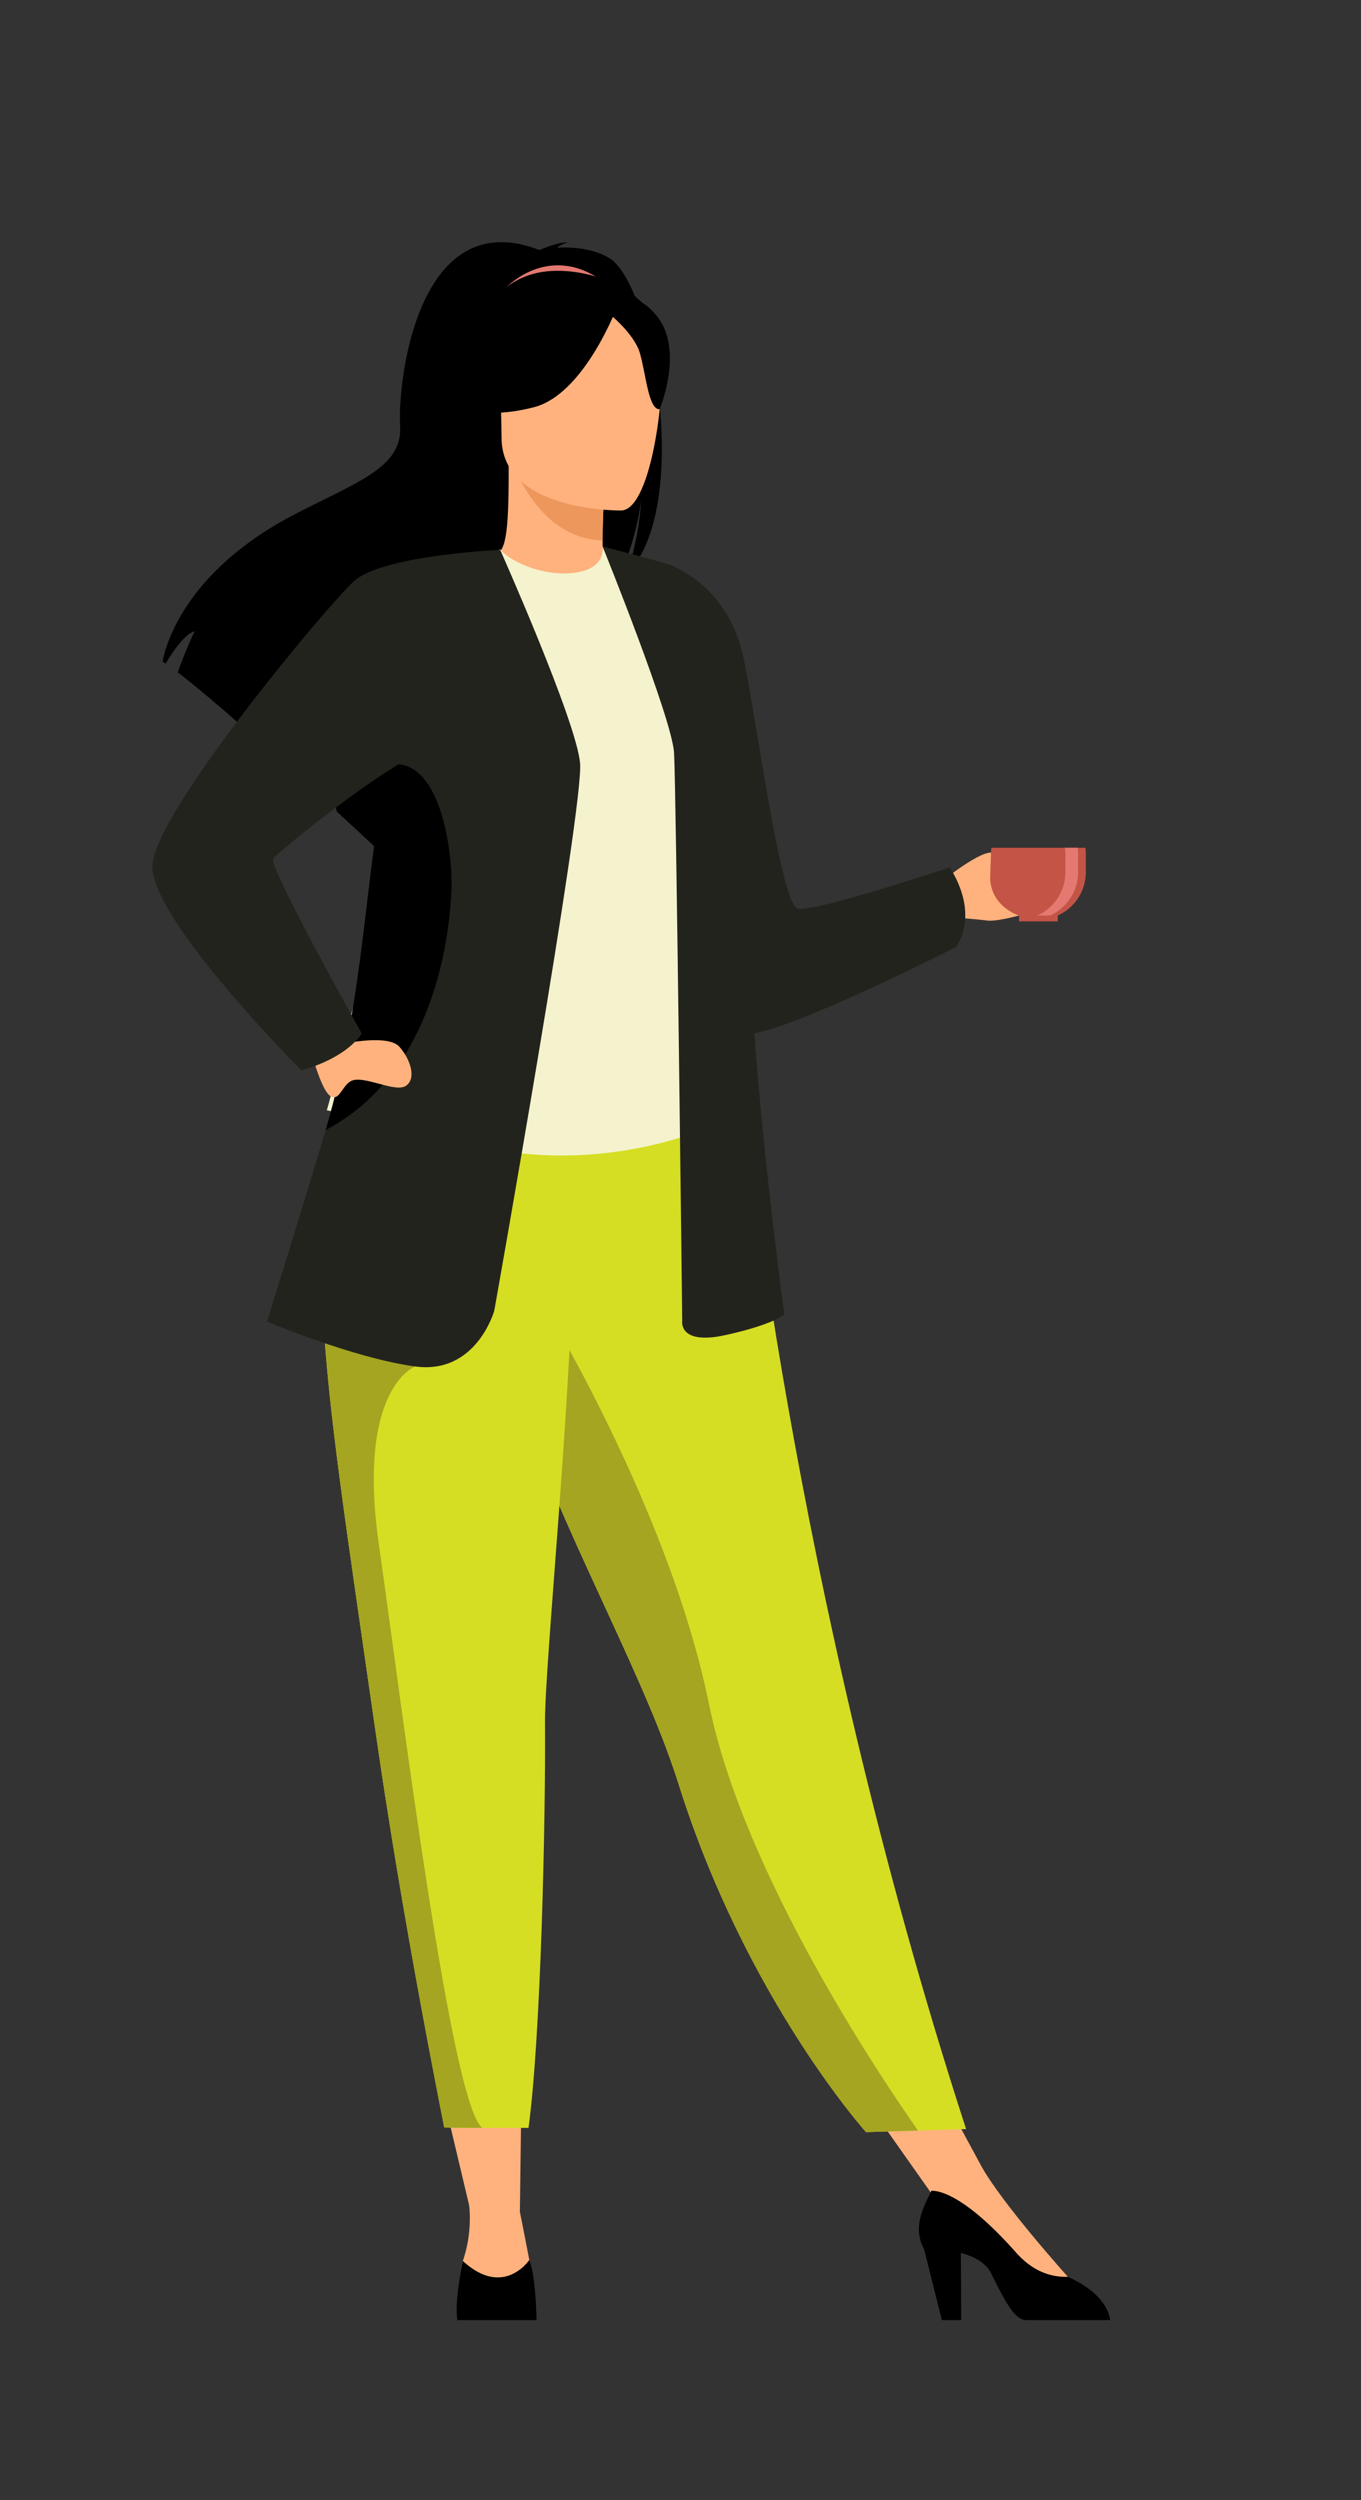 <svg xmlns="http://www.w3.org/2000/svg" width="354" height="650" viewBox="0 0 354 650">
  <rect x="0" y="0" width="354" height="650" fill="#333333" stroke="none"/>
  <g>
    <path d="M243.826,230.012S254,221.7,257.653,221.654s10.6-1.871,10.324-.683-6.122,2.74-5.117,3.288,9.5-1.735,11.878-.365,7.949,7.035,3.472,9.5-17.907,6.4-21.38,5.938-11.329-1-11.329-1Z" fill="#ffb27d"/>
    <polygon points="113.912 539.154 122.443 575.086 135.222 575.013 135.691 539.154 113.912 539.154" fill="#ffb27d"/>
    <polygon points="221.404 540.685 245.678 575.086 255.139 562.938 240.529 535.955 221.404 540.685" fill="#ffb27d"/>
    <path d="M171.656,106.216v-.007a1.568,1.568,0,0,0-.022-.264c-.16-1.79-.365-3.559-.607-5.321v-.007a116.389,116.389,0,0,0-3.062-15.2c-.738-2.653-1.542-5.131-2.412-7.361-.132-.343-.263-.665-.388-.994l-.007-.007c-2.076-5.065-4.444-8.7-6.863-10.08-4.415-2.506-9.7-2.777-13.4-2.565a6.285,6.285,0,0,1,2.828-1.338c-2.295-.343-7.411,1.93-7.411,1.93-31.9-12.287-36.912,34.675-36.24,45.588s-10.723,14.473-27.315,23.068c-31.664,16.4-34.441,38.367-34.441,38.367.241.146.5.314.775.5,1.571-2.66,4.809-7.66,7.535-8.413A112.254,112.254,0,0,0,46.236,174.8c4,3.048,9.473,7.66,15.393,12.828l.007.007c7.924,6.908,16.629,14.8,23.595,21.183-.051-2.185.036-5.278.833-6.915l1.33,8.012.176,1.044c4.444,4.087,7.945,7.346,9.721,9.013.183.168.344.322.49.453.519.482.8.745.8.745-.256-2.8,3.676-9.414,9.838-17.571.424-.57.87-1.147,1.323-1.732,1.981-2.573,4.166-5.27,6.5-8.041.84-1,1.688-2,2.565-3.018a.008.008,0,0,1,.008-.008c.7-.818,1.41-1.63,2.142-2.456l.007-.007c1.725-1.959,3.5-3.925,5.306-5.891,4.678-5.095,9.576-10.116,14.355-14.677,6.945-6.645,13.633-12.324,19.056-15.883.205-.3.4-.607.585-.922a32.961,32.961,0,0,0,2.609-5.379c.227-.57.439-1.148.636-1.725a78.239,78.239,0,0,0,3.282-13.815,80.124,80.124,0,0,1-2.273,14.078c-.2.746-.409,1.433-.621,2.069v.007a29.527,29.527,0,0,1-1.418,3.582,19.649,19.649,0,0,0,2.558-2.9,23.081,23.081,0,0,0,1.44-2.237C171.8,135.365,172.95,120.506,171.656,106.216Z"/>
    <path d="M158.423,152.578c.107.048-10.248,5.424-18.036,3.294-7.326-2-12.113-11.5-12.012-11.518,3.1-.616,4-4.88,3.931-23.2l1.4.276,23.583,4.67s-.537,7.421-.553,14.413C156.723,146.383,157.079,151.951,158.423,152.578Z" fill="#ffb27d"/>
    <path d="M131.754,74.67s11.634-12.385,26.24-.634C157.994,74.036,149.493,72.566,131.754,74.67Z" fill="#e37970"/>
    <path d="M157.292,126.1s-.537,7.421-.553,14.413c-13.2-.372-20.172-12.41-23.03-19.083Z" fill="#ed975d"/>
    <path d="M131.273,118.862s-6.916-10.927-8.576-20.271c-1.184-6.67,2.213-31.4,27.061-27.836a33.768,33.768,0,0,1,14,5.293c5.395,3.644,13.181,11.51,4.475,33.087l-2.261,7.289Z"/>
    <path d="M251.287,553.508l-12.5.383-13.531.414s-31.254-34.8-48.786-90.581q-.613-1.944-1.3-3.937c-9.595-27.976-29.486-63.093-39.968-94.879-1.668-5.062-3.166-9.828-4.51-14.339-.43-1.445-.85-2.863-1.248-4.26-7.725-26.84-9.962-44.462-12.023-63.29l75.69.606S205.333,412.191,251.287,553.508Z" fill="#d6de23"/>
    <path d="M182.517,240.133c-.19,36.017,5.284,51.47,5.284,51.47s-32.408,16.465-70.924,4.345c-.454-.143-31.892-7.318-31.892-7.318.645-1.458,6.377-25.731,7-27.068,8.132-17.463,14.306-25.121,15.271-30.489A114.192,114.192,0,0,0,108.2,200.9a242.1,242.1,0,0,0-9.339-47.388c10.495-2.388,20.323-6.584,31.246-10.68,2.512,3.129,10.193,6.4,16.856,6.252,7.672-.168,10.16-3.453,9.762-7.039,8.176,4.55,14.7,8.847,14.7,8.847,6.948,12.071,21.041,23.792,22.062,42.308C193.737,197.749,182.523,239.123,182.517,240.133Z" fill="#f4f3ce"/>
    <path d="M161.7,132.72s-31.223.515-31.245-18.934-4.065-32.481,15.869-33.632,23.816,6.265,25.4,12.755S169.82,132.085,161.7,132.72Z" fill="#ffb27d"/>
    <path d="M160.543,79.677S152,102.5,138.875,105.869s-18.811-.142-18.811-.142a37.149,37.149,0,0,0,12.152-21.95S154.1,68.817,160.543,79.677Z"/>
    <path d="M158.424,81.529s6.385,5.095,7.941,10.047,2.257,15.149,5.229,14.8c0,0,6.44-15.509-.8-24.283C163.121,72.792,158.424,81.529,158.424,81.529Z"/>
    <path d="M122.014,573.077a34.632,34.632,0,0,1-1.627,14.732s-2.092,9.53,7.294,9.707,11.688-.709,10.625-6.553-3.084-15.95-3.084-15.95Z" fill="#ffb27d"/>
    <path d="M139.546,603.175H118.989c-.841-4.225,1.019-13.243,1.327-14.976.021-.131.043-.226.058-.292a.835.835,0,0,1,.014-.1c10.621,9.736,17.272-.249,17.272-.249a.262.262,0,0,1,.022.052C139.239,591.43,139.568,601.684,139.546,603.175Z"/>
    <path d="M277.755,591.918s-17.3-19.207-22.616-28.98l-12.867,6.592,28.762,27.011,6.73-.885Z" fill="#ffb27d"/>
    <path d="M288.747,603.175H266.978c-3.207,0-5.766-5.313-9.22-12.219-1.413-2.827-4.585-4.383-7.836-5.238l.085,17.457h-5.024l-4.624-18.461c-3.065-5.632-.244-10.737,1.913-15.184,2.508,0,9.255,1.711,22.037,16.113,4.2,4.729,8.84,6.418,13.446,6.275a1.1,1.1,0,0,0,.192.1C288.572,596.8,288.747,603.175,288.747,603.175Z"/>
    <path d="M238.786,553.891l-13.531.414s-31.254-34.8-48.786-90.581q-.613-1.944-1.3-3.937c-9.595-27.976-29.486-63.093-39.968-94.879-1.668-5.062-3.166-9.828-4.51-14.339-.43-1.445-.85-2.863-1.248-4.26l11.146-8.458s33.464,54.189,43.823,105.186C193.416,487.334,229.457,540.635,238.786,553.891Z" fill="#a5a521"/>
    <path d="M141.756,447.786c.191,24.8-1.063,81.815-4.293,105.419H125.478c-6.625,0-9.93-.1-9.93-.1-8.1-41.041-13.866-75-18.063-104.261-3.442-24.013-6.5-44.6-8.856-62.323-2.369-17.835-4.016-32.769-4.606-45.387-.09-1.987-.159-3.92-.2-5.8s-.048-3.719-.032-5.5l65.4-6.375C148.37,366.922,141.65,433.373,141.756,447.786Z" fill="#d6de23"/>
    <path d="M125.478,553.205c-6.625,0-9.93-.1-9.93-.1-8.1-41.041-13.866-75-18.063-104.261-3.442-24.013-6.5-44.6-8.856-62.323-2.369-17.835-4.016-32.769-4.606-45.387l24,14.116s-15.316,5.4-9.472,46.311S117.344,547.414,125.478,553.205Z" fill="#a5a521"/>
    <path d="M128.566,340.737s-4.606,16.644-20.544,14.519-38.6-11.687-38.6-11.687,6.811-21.522,15.28-49.8c10.253-34.23,12.8-82.338,18.787-110.171,1.679-7.8,12.967-10.331,13.391-15L130.1,142.952s19.716,44.249,20.778,55.405S128.566,340.737,128.566,340.737Z" fill="#23231d"/>
    <path d="M117.424,231.212c-.712,18.063-7.032,48.873-32.422,62.417-.1.053-.2.1-.3.144,10.253-34.23,10.121-67.07,16.1-94.9C114.451,196.027,117.812,221.267,117.424,231.212Z"/>
    <g>
      <path d="M282.326,220.409H257.848c-.015.117-.037.585-.074,1.243-.094,2.215-.248,6.564-.219,6.965.344,5.19,3.955,8.055,7.448,9.423h.008a.2.2,0,0,0,.051.029,16.523,16.523,0,0,0,2.419.724,13.951,13.951,0,0,0,1.652.255,9.088,9.088,0,0,0,.95.051,12.253,12.253,0,0,0,5.022-1.074,12.381,12.381,0,0,0,7.324-11.264v-4.809A12.032,12.032,0,0,0,282.326,220.409Z" fill="#c45446"/>
      <path d="M280.324,220.409h-3.319a11.948,11.948,0,0,1,.1,1.543v4.809a12.327,12.327,0,0,1-3.538,8.632,12.463,12.463,0,0,1-6.089,3.4c-.343.079-.694.138-1.052.189a11.2,11.2,0,0,0,1.659.117,10.045,10.045,0,0,0,1.045-.051,11.881,11.881,0,0,0,3.969-1.023,12.481,12.481,0,0,0,5.526-4.883l.007-.007a12.384,12.384,0,0,0,1.236-2.741,12.182,12.182,0,0,0,.548-3.633v-4.809A12.13,12.13,0,0,0,280.324,220.409Z" fill="#e37970"/>
      <rect x="265.059" y="238.023" width="10.073" height="1.508" transform="translate(540.19 477.554) rotate(180)" fill="#c45446"/>
    </g>
    <path d="M89.539,271.313s11.387-2.459,14.314.792,4.568,8.417,1.644,10.233-11.39-3.167-14.436-1.157c-2.181,1.44-2.871,5.1-5.061,3.82s-4.5-9.667-4.5-9.667Z" fill="#ffb27d"/>
    <path d="M130.1,142.952S99.375,144.3,91.99,151.16,40.383,211.011,39.652,224.9s38.74,53.358,38.74,53.358,10.964-2.64,15.715-9.543c0,0-24.487-43.659-23.025-45.564s42.943-35.894,46.341-28.355C120.353,201.293,130.1,142.952,130.1,142.952Z" fill="#23231d"/>
    <path d="M246.993,225.509s-35.085,11.694-39.47,10.719-10.649-48.514-14.035-64.808c-4.36-20.984-20.989-25.157-20.989-25.157l-15.777-4.221s18.064,44.628,18.6,53.659,2.125,147.692,2.125,147.692-1.063,6.375,11.156,3.719,15.407-5.313,15.407-5.313-5.3-38.762-7.786-73.175C208.669,266.5,248.7,246.21,248.7,246.21,254.912,236.457,246.993,225.509,246.993,225.509Z" fill="#23231d"/>
  </g>
</svg>
